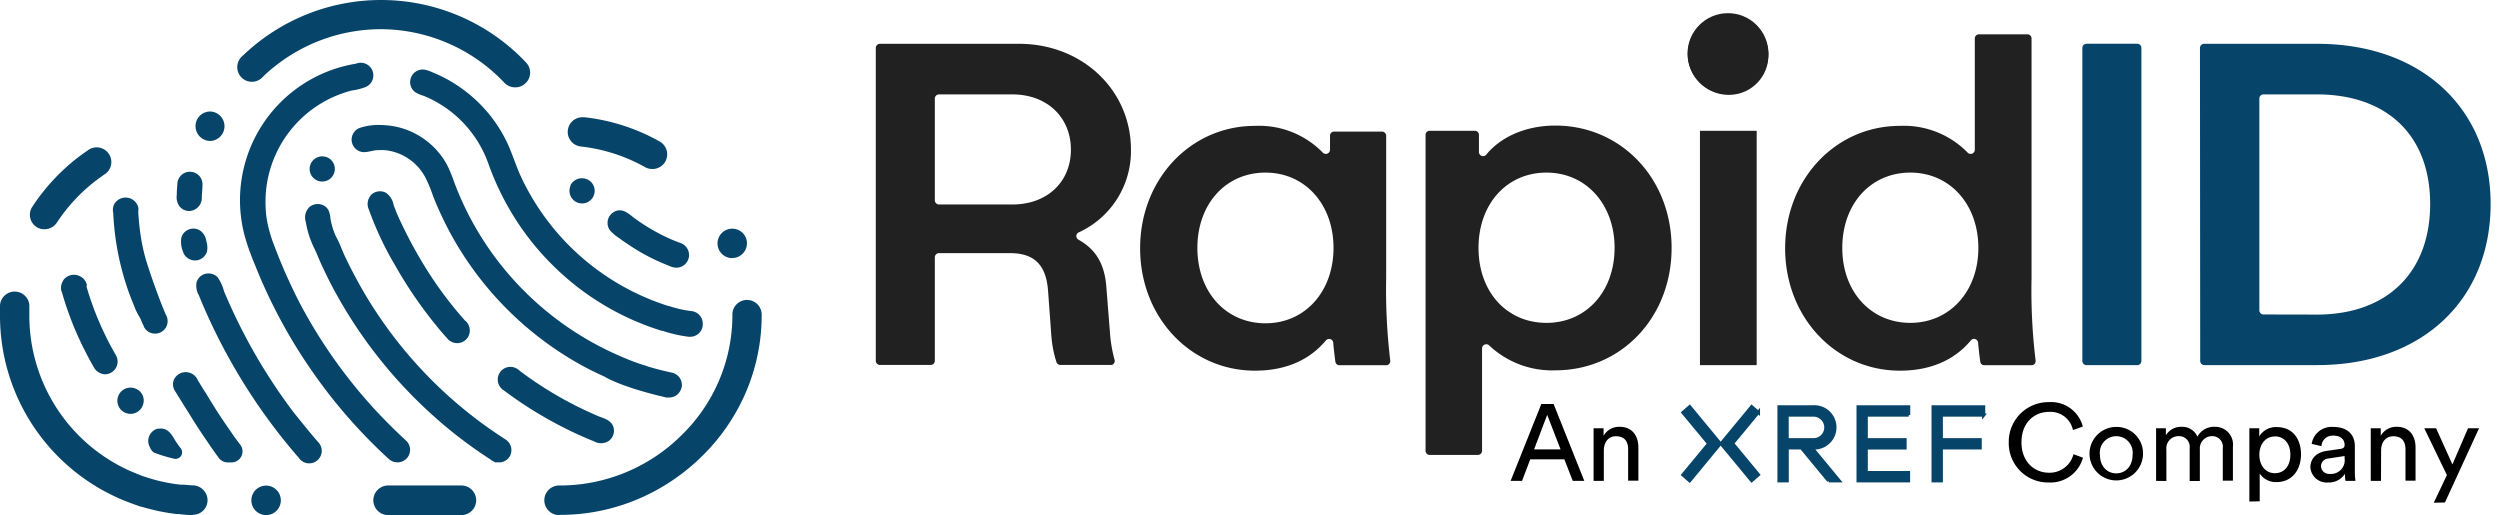 <svg xmlns="http://www.w3.org/2000/svg" width="199" height="41"><g fill="none"><path fill="#064469" d="M44.506 41a1.177 1.177 0 0 1 0-2.355h.047c3.625 0 7.103-1.431 9.677-3.983a13.331 13.331 0 0 0 4.069-9.56v-.052c-.007-.31.114-.61.334-.829a1.168 1.168 0 0 1 1.997.82v.075a15.592 15.592 0 0 1-1.29 6.183 15.889 15.889 0 0 1-3.485 5.039 16.336 16.336 0 0 1-5.11 3.405 15.921 15.921 0 0 1-6.192 1.243l-.047.014Zm-7.78 0h-5.83a1.177 1.177 0 0 1 0-2.355h5.83a1.177 1.177 0 1 1 0 2.355Zm-15.54 0a1.173 1.173 0 1 1 1.168-1.168c0 .645-.523 1.168-1.168 1.168Zm-5.83 0h-.042a8.848 8.848 0 0 1-1.069-.08h-.17a16.562 16.562 0 0 1-2.825-.589h-.047l-.575-.202-.574-.217A15.889 15.889 0 0 1 0 25.144v-.819a1.168 1.168 0 0 1 2.034-.73c.212.228.32.533.302.843v.706a13.53 13.53 0 0 0 8.57 12.574l.471.183.377.123c.847.272 1.72.458 2.604.556h.122c.297 0 .599.051.9.056.311.01.606.145.815.377a1.158 1.158 0 0 1-.839 1.963V41ZM58.29 20.548a1.173 1.173 0 1 1 1.074-1.638 1.173 1.173 0 0 1-.598 1.525 1.04 1.04 0 0 1-.471.1l-.005.013ZM3.584 18.246a1.135 1.135 0 0 1-.66-.165 1.163 1.163 0 0 1-.518-.74 1.12 1.12 0 0 1 .165-.88 16.1 16.1 0 0 1 3.537-3.852c.273-.207.546-.415.838-.608a1.168 1.168 0 1 1 1.333 1.908c-.236.164-.471.339-.716.522a13.722 13.722 0 0 0-3.042 3.297c-.211.313-.56.506-.937.518Zm48.324-4.794a1.13 1.13 0 0 1-.565-.15 13.459 13.459 0 0 0-5.1-1.64 1.168 1.168 0 0 1 .137-2.33h.136c2.106.235 4.144.891 5.99 1.93a1.168 1.168 0 0 1-.574 2.19h-.024ZM16.731 11.22a1.177 1.177 0 0 1-.852-1.978c.223-.233.53-.365.852-.367a1.173 1.173 0 0 1 0 2.345Zm24.3-4.267a1.177 1.177 0 0 1-.862-.344 13.581 13.581 0 0 0-9.851-4.285A13.576 13.576 0 0 0 21.84 5.31a9.776 9.776 0 0 0-.942.833 1.163 1.163 0 1 1-1.634-1.653c.358-.343.73-.673 1.111-.98a15.88 15.88 0 0 1 19.882-.027c.574.457 1.114.956 1.615 1.492.214.223.33.52.325.83a1.136 1.136 0 0 1-.367.819 1.162 1.162 0 0 1-.8.33Z"/><path fill="#064469" d="M14.358 35.65a.523.523 0 0 1-.556.848 11.02 11.02 0 0 1-1.224-.353l-.259-.094a.551.551 0 0 1-.264-.222 1.884 1.884 0 0 1-.221-.47 1.012 1.012 0 0 1 .72-1.239h.118c.74-.094 1.046.565 1.361 1.083.099.141.212.301.325.447Zm-5.123-7.36a1.012 1.012 0 0 1-.895 1.502 1.083 1.083 0 0 1-.904-.617 22.45 22.45 0 0 1-.645-1.196 25.533 25.533 0 0 1-1.86-4.709 1.304 1.304 0 0 1-.048-.122 1.027 1.027 0 0 1 .075-.683c.03-.067.065-.131.104-.193a1.04 1.04 0 0 1 1.243-.31.984.984 0 0 1 .518.47c.043.084.075.172.095.264a.66.66 0 0 1-.038.094 24.487 24.487 0 0 0 2.355 5.5Zm2.227-2.312c-.165-.254-.221-.551-.396-.805a4.808 4.808 0 0 1-.39-.834 18.235 18.235 0 0 1-.622-1.657 21.615 21.615 0 0 1-1.04-5.736.975.975 0 0 1 0-.471.8.8 0 0 1 .07-.212c.279-.5.909-.683 1.413-.41.253.138.438.375.508.655a.998.998 0 0 1 0 .334c.043.84.14 1.675.292 2.5a14.2 14.2 0 0 0 .523 1.979 53.5 53.5 0 0 0 .64 1.846c.226.617.471 1.262.744 1.883a.999.999 0 1 1-1.76.942l.018-.014Zm-.075 6.23a1.045 1.045 0 1 1-.551-1.253c.482.21.722.756.55 1.253Zm13.9 2.943a.998.998 0 1 1-1.501 1.295 46.413 46.413 0 0 1-7.959-12.945 1.53 1.53 0 0 1-.179-1.045.998.998 0 0 1 .66-.65c.352-.101.732-.008.998.245.243.339.42.72.523 1.125a44.562 44.562 0 0 0 5.505 9.597c.64.8 1.285 1.601 1.954 2.378Zm23.504-1.262c.18.424.05.917-.316 1.196-.35.24-.807.26-1.177.052a29.86 29.86 0 0 1-2.92-1.356 31.782 31.782 0 0 1-4.275-2.708.74.74 0 0 1-.18-.141 1.009 1.009 0 0 1 1.413-1.441 29.54 29.54 0 0 0 6.344 3.659c.419.16.89.278 1.111.74Zm5.453-3.028c-.103.458-.51.783-.98.782a1.662 1.662 0 0 1-.216 0c-3.15-.73-4.516-1.413-4.945-1.672-.372-.165-.734-.348-1.097-.518a26.409 26.409 0 0 1-10.21-9.286 25.123 25.123 0 0 1-1.661-3.028 20.943 20.943 0 0 1-.674-1.568 11.495 11.495 0 0 0-.523-1.286 4.111 4.111 0 0 0-3.235-2.326 5.187 5.187 0 0 0-.748 0c-.307.028-.603.132-.91.15a.998.998 0 0 1-.423-1.925 4.78 4.78 0 0 1 1.766-.231c.54.014 1.077.098 1.596.25a6.084 6.084 0 0 1 3.598 2.914c.215.433.4.88.556 1.338a24.134 24.134 0 0 0 3.343 6.122 24.487 24.487 0 0 0 9.625 7.657c.603.268 1.21.522 1.832.73.226.08.471.136.693.23.522.151 1.14.316 1.86.471.538.118.88.648.767 1.187l-.014.01ZM45.4 14.756a1.04 1.04 0 0 1 1.366-.47 1.003 1.003 0 1 1-1.337.47H45.4Z"/><path fill="#064469" d="M32.31 35.062a.998.998 0 0 1-.684 1.742 1.032 1.032 0 0 1-.668-.259 41.661 41.661 0 0 1-6.037-6.885 41.817 41.817 0 0 1-4.639-8.608 19.161 19.161 0 0 1-.786-2.204A11.01 11.01 0 0 1 28.33 5.07a1.006 1.006 0 1 1 .706 1.883 4.982 4.982 0 0 1-1.045.254 9.154 9.154 0 0 0-6.819 8.006 9.97 9.97 0 0 0 .038 2.086c.123.768.33 1.52.617 2.242a42.504 42.504 0 0 0 2.039 4.596 40.173 40.173 0 0 0 5.688 8.146c.871.97 1.813 1.903 2.755 2.779Zm-13.186.334a.88.88 0 0 1-.707 1.413h-.287a.89.89 0 0 1-.716-.363c-.325-.438-.64-.885-.942-1.342a44.624 44.624 0 0 1-1.474-2.274l-.136-.212-.975-1.564a.975.975 0 0 1-.023-.876 1.04 1.04 0 0 1 1.883.09l.523.857c.084.112.16.23.226.353l.381.622c.471.767.975 1.52 1.498 2.26.23.358.485.697.749 1.036ZM16.42 19.187c.094.278.112.576.051.862a1.045 1.045 0 0 1-.555.603 1.012 1.012 0 0 1-1.324-.537c0-.047-.032-.094-.047-.141a2.025 2.025 0 0 1-.103-1.083.994.994 0 0 1 1.559-.485c.23.2.38.478.419.781Z"/><path fill="#064469" d="M40.654 36.159a.984.984 0 0 1-.853.645h-.405l-.15-.099a.617.617 0 0 1-.175-.113 35.79 35.79 0 0 1-4.84-3.73 37.14 37.14 0 0 1-7.93-10.331c-.255-.5-.5-1.008-.735-1.516-.18-.391-.335-.806-.523-1.192a7.568 7.568 0 0 1-.702-2.157 1.155 1.155 0 0 1 .311-1.205c.33-.255.78-.29 1.144-.09.429.255.471.679.523 1.116.074.394.187.78.34 1.15.057.133.121.263.192.39.212.415.372.867.565 1.29a37.5 37.5 0 0 0 1.53 2.916 34.73 34.73 0 0 0 11.27 11.73l.047.033c.377.255.537.732.39 1.163ZM14.278 16.414a1.253 1.253 0 0 1-.207-.895c0-.306.028-.612.052-.942.045-.468.409-.842.875-.9h.029a.998.998 0 0 1 1.088.905.658.658 0 0 1 0 .188c0 .311-.043.612-.052.942a1.036 1.036 0 0 1-.999 1.083h-.042a.984.984 0 0 1-.744-.381Zm41.661 9.489c-.05.511-.48.901-.993.904h-.109a10.497 10.497 0 0 1-2.086-.471h-.066a21.19 21.19 0 0 1-8.41-4.95 21.346 21.346 0 0 1-4.036-5.292 21.69 21.69 0 0 1-1.337-2.99 9.145 9.145 0 0 0-3.122-4.305 9.277 9.277 0 0 0-1.361-.852 6.714 6.714 0 0 0-.744-.335 2.458 2.458 0 0 1-.66-.3 1.003 1.003 0 0 1 .754-1.772c.245.048.483.129.706.24a10.727 10.727 0 0 1 2.072 1.12 11.212 11.212 0 0 1 3.951 4.739c.344.805.608 1.634.975 2.434a19.41 19.41 0 0 0 11.67 10.266c.063.011.126.027.188.047.556.18 1.129.306 1.709.377a1.003 1.003 0 0 1 .895 1.107.08.08 0 0 1 .004.033Zm-29.855-13.36a1.003 1.003 0 1 1-1.338.47 1.012 1.012 0 0 1 1.338-.47Zm5.359 8.566a25.702 25.702 0 0 1-2.086-4.44 1.055 1.055 0 0 1 .24-1.206c.316-.264.76-.31 1.125-.118.323.23.543.579.612.97.148.416.316.825.504 1.224a35.982 35.982 0 0 0 2.035 3.768 30.237 30.237 0 0 0 3.145 4.214l.09.07c.043.049.084.1.122.151.042.07.077.145.104.222a1.003 1.003 0 0 1-1.46 1.206.777.777 0 0 1-.184-.137 1.568 1.568 0 0 1-.117-.132 15.434 15.434 0 0 1-.707-.815 34.306 34.306 0 0 1-3.423-4.977Z"/><path fill="#064469" d="M48.55 18.33a1.003 1.003 0 0 1 .246-1.412l.113-.071c.659-.334 1.153.193 1.648.56.554.4 1.133.763 1.733 1.088.542.297 1.104.557 1.681.777l.174.057c.027.007.053.02.076.037a1.008 1.008 0 0 1-.716 1.884.584.584 0 0 1-.146-.047l-.1-.047a15.79 15.79 0 0 1-3.197-1.662c-.25-.17-.522-.34-.748-.523a3.381 3.381 0 0 1-.763-.64Z"/><path fill="#212121" d="M88.347 26.392c.048.76.173 1.512.372 2.247a.33.33 0 0 1-.22.41.301.301 0 0 1-.095 0h-3.998a.334.334 0 0 1-.31-.217 9.24 9.24 0 0 1-.41-2.11l-.26-3.574c-.155-2.072-1.097-3-3.051-3h-5.632a.334.334 0 0 0-.33.33v8.24a.325.325 0 0 1-.32.33h-4.05a.325.325 0 0 1-.33-.32V3.817a.33.33 0 0 1 .33-.33h11.071c5.039 0 8.91 3.688 8.91 8.425a7.115 7.115 0 0 1-4.172 6.593.325.325 0 0 0-.137.442c.033.057.08.104.137.137 1.346.744 2.034 1.883 2.199 3.583l.296 3.725Zm-7.765-10.115c2.783 0 4.662-1.803 4.662-4.365 0-2.562-1.884-4.398-4.662-4.398h-5.84a.334.334 0 0 0-.329.325v8.109a.34.34 0 0 0 .33.33h5.84Zm32.893 19.604V10.74a.325.325 0 0 1 .32-.33h3.598a.325.325 0 0 1 .33.32v1.376a.33.33 0 0 0 .584.202c1.182-1.44 3.174-2.312 5.5-2.312 5.227 0 9.253 4.21 9.253 9.739 0 5.528-4.002 9.743-9.253 9.743a7.29 7.29 0 0 1-5.265-1.978.334.334 0 0 0-.57.235v8.147a.33.33 0 0 1-.33.33h-3.865a.33.33 0 0 1-.302-.33Zm15.046-16.147c0-3.457-2.26-5.995-5.42-5.995s-5.411 2.496-5.411 5.995 2.246 5.966 5.41 5.966c3.165 0 5.42-2.5 5.42-5.966Zm5.834-15.63a3.207 3.207 0 0 1 2.995-2.976 3.263 3.263 0 0 1 3.41 3.419 3.136 3.136 0 0 1-3 3 3.259 3.259 0 0 1-3.405-3.443Zm.999 6.306h4.44c.02 0 .036.014.038.033v18.586a.038.038 0 0 1-.038.033h-4.44a.038.038 0 0 1-.038-.033V10.443s0-.033.038-.038v.005Zm22.274 18.37a27.746 27.746 0 0 1-.17-1.502.33.33 0 0 0-.348-.302.306.306 0 0 0-.226.118c-1.357 1.625-3.297 2.411-5.651 2.411-5.114 0-9.136-4.238-9.136-9.743s4.022-9.743 9.136-9.743a7.101 7.101 0 0 1 5.396 2.133.33.33 0 0 0 .565-.23v-8.86a.334.334 0 0 1 .33-.33h3.857a.33.33 0 0 1 .33.321v19.09a46.21 46.21 0 0 0 .324 6.556.334.334 0 0 1-.282.372h-3.767a.32.32 0 0 1-.358-.292Zm-.151-9.046c0-3.457-2.256-5.995-5.415-5.995-3.16 0-5.416 2.496-5.416 5.995s2.284 5.966 5.416 5.966c3.131 0 5.415-2.5 5.415-5.966Z"/><path fill="#064469" d="M166.085 3.483h4.04a.33.33 0 0 1 .33.33v24.92a.325.325 0 0 1-.32.33h-4.05a.325.325 0 0 1-.33-.32V3.816a.33.33 0 0 1 .33-.33v-.004Zm9.032.334a.334.334 0 0 1 .33-.33h8.999c8.312 0 13.807 5.152 13.807 12.748 0 7.676-5.5 12.827-13.807 12.827h-8.98a.33.33 0 0 1-.33-.33l-.019-24.915Zm9.296 21.224c5.675 0 9.027-3.424 9.027-8.806 0-5.383-3.352-8.721-9.027-8.721h-4.238a.33.33 0 0 0-.33.32v16.868c0 .182.148.33.33.33l4.238.009Z"/><circle cx="137.548" cy="4.269" r="3.221" fill="#212121"/><path fill="#212121" d="M106.294 28.78a33.46 33.46 0 0 1-.17-1.502.325.325 0 0 0-.358-.297.32.32 0 0 0-.221.113c-1.351 1.625-3.296 2.411-5.65 2.411-5.115 0-9.141-4.238-9.141-9.743s4.026-9.743 9.14-9.743a7.101 7.101 0 0 1 5.406 2.133.33.33 0 0 0 .471 0 .334.334 0 0 0 .099-.235v-1.112a.32.32 0 0 1 .32-.33h3.82a.33.33 0 0 1 .329.33v11.34a47.54 47.54 0 0 0 .325 6.555.33.33 0 0 1-.278.372h-3.767a.325.325 0 0 1-.325-.292Zm-.146-9.046c0-3.457-2.256-5.995-5.416-5.995-3.16 0-5.42 2.496-5.42 5.995s2.26 6 5.42 6 5.416-2.534 5.416-6Z"/><path fill="#000" d="M124.523 36.564h-2.717l-.65 1.714h-.91l2.445-6.122h.975l2.444 6.122h-.919l-.668-1.714Zm-2.411-.791h2.11l-1.065-2.75-1.045 2.75Zm5.552 2.505h-.815v-4.186h.796v.598c.26-.46.754-.735 1.28-.716.994 0 1.489.716 1.489 1.643v2.642h-.815v-2.486c0-.58-.24-1.046-.97-1.046-.636 0-.965.509-.965 1.145v2.406Zm32.233-3.075a3.155 3.155 0 0 1 3.193-3.193 2.604 2.604 0 0 1 2.703 1.945l-.786.278a1.822 1.822 0 0 0-1.917-1.446c-1.116 0-2.18.815-2.18 2.416s1.064 2.425 2.18 2.425a1.959 1.959 0 0 0 1.96-1.474l.753.278a2.68 2.68 0 0 1-2.713 1.973 3.127 3.127 0 0 1-3.193-3.202Zm10.685.989a2.129 2.129 0 1 1-2.128-2.209 2.1 2.1 0 0 1 2.128 2.209Zm-.828 0a1.31 1.31 0 1 0-2.6 0c0 .965.608 1.488 1.3 1.488.692 0 1.3-.523 1.3-1.488Zm1.87 2.086v-4.186h.78v.555a1.415 1.415 0 0 1 1.263-.673 1.304 1.304 0 0 1 1.248.786 1.493 1.493 0 0 1 1.413-.786 1.413 1.413 0 0 1 1.412 1.582v2.703h-.805v-2.6a.838.838 0 0 0-.885-.941.975.975 0 0 0-.942 1.05v2.52h-.81V35.66a.843.843 0 0 0-.885-.942.965.965 0 0 0-.97 1.055v2.515l-.82-.01Zm7.425 1.644v-5.83h.787v.65c.295-.493.84-.78 1.413-.744 1.243 0 1.911.941 1.911 2.175s-.72 2.2-1.94 2.2a1.54 1.54 0 0 1-1.347-.679v2.209l-.824.019Zm2.035-5.18c-.749 0-1.239.621-1.239 1.455 0 .833.471 1.469 1.239 1.469.767 0 1.229-.612 1.229-1.47 0-.856-.471-1.46-1.23-1.46v.006Zm4.101 1.153 1.126-.165c.254-.032.32-.164.32-.31 0-.405-.268-.744-.9-.744a.88.88 0 0 0-.941.838l-.782-.18a1.606 1.606 0 0 1 1.71-1.35c1.243 0 1.728.71 1.728 1.52v2.087c-.001.23.016.46.052.687h-.796a2.98 2.98 0 0 1-.043-.565 1.516 1.516 0 0 1-1.342.692 1.3 1.3 0 0 1-1.413-1.248c.038-.744.566-1.158 1.281-1.262Zm1.446.598V36.3l-1.271.193a.626.626 0 0 0-.608.622.636.636 0 0 0 .678.607 1.093 1.093 0 0 0 1.201-1.229Zm2.896 1.785h-.815v-4.186h.796v.598c.26-.46.754-.735 1.281-.716.998 0 1.488.716 1.488 1.643v2.642h-.8v-2.486c0-.58-.245-1.046-.97-1.046-.64 0-.97.509-.97 1.145l-.01 2.406Zm4.201 1.738 1.045-2.199-1.799-3.725h.942l1.295 2.877 1.243-2.877h.876l-2.712 5.905z"/><path fill="#064469" stroke="#064469" stroke-width=".25" d="M157.9 33.042v-.66h-4.025v5.891h.654v-2.618h3.094v-.654h-3.094v-1.96h3.372Zm-5.97 0v-.66h-4.027v5.891h4.017v-.654h-3.367v-1.964h3.09v-.654h-3.09v-1.96h3.377Zm-6.376 5.231h.852l-2.166-2.618h.09a1.639 1.639 0 1 0 0-3.273h-2.723v5.891h.655v-2.618h1.13l2.162 2.618Zm-3.297-5.231h2.067a.98.98 0 1 1 0 1.959h-2.067v-1.96Zm-8.297-.203.541-.47 2.435 2.947-2.44 2.957-.541-.47 2.058-2.492-2.053-2.472Zm6.013 0-.541-.47-2.435 2.947 2.435 2.943.541-.47-2.058-2.492 2.058-2.49v.032Z"/></g></svg>